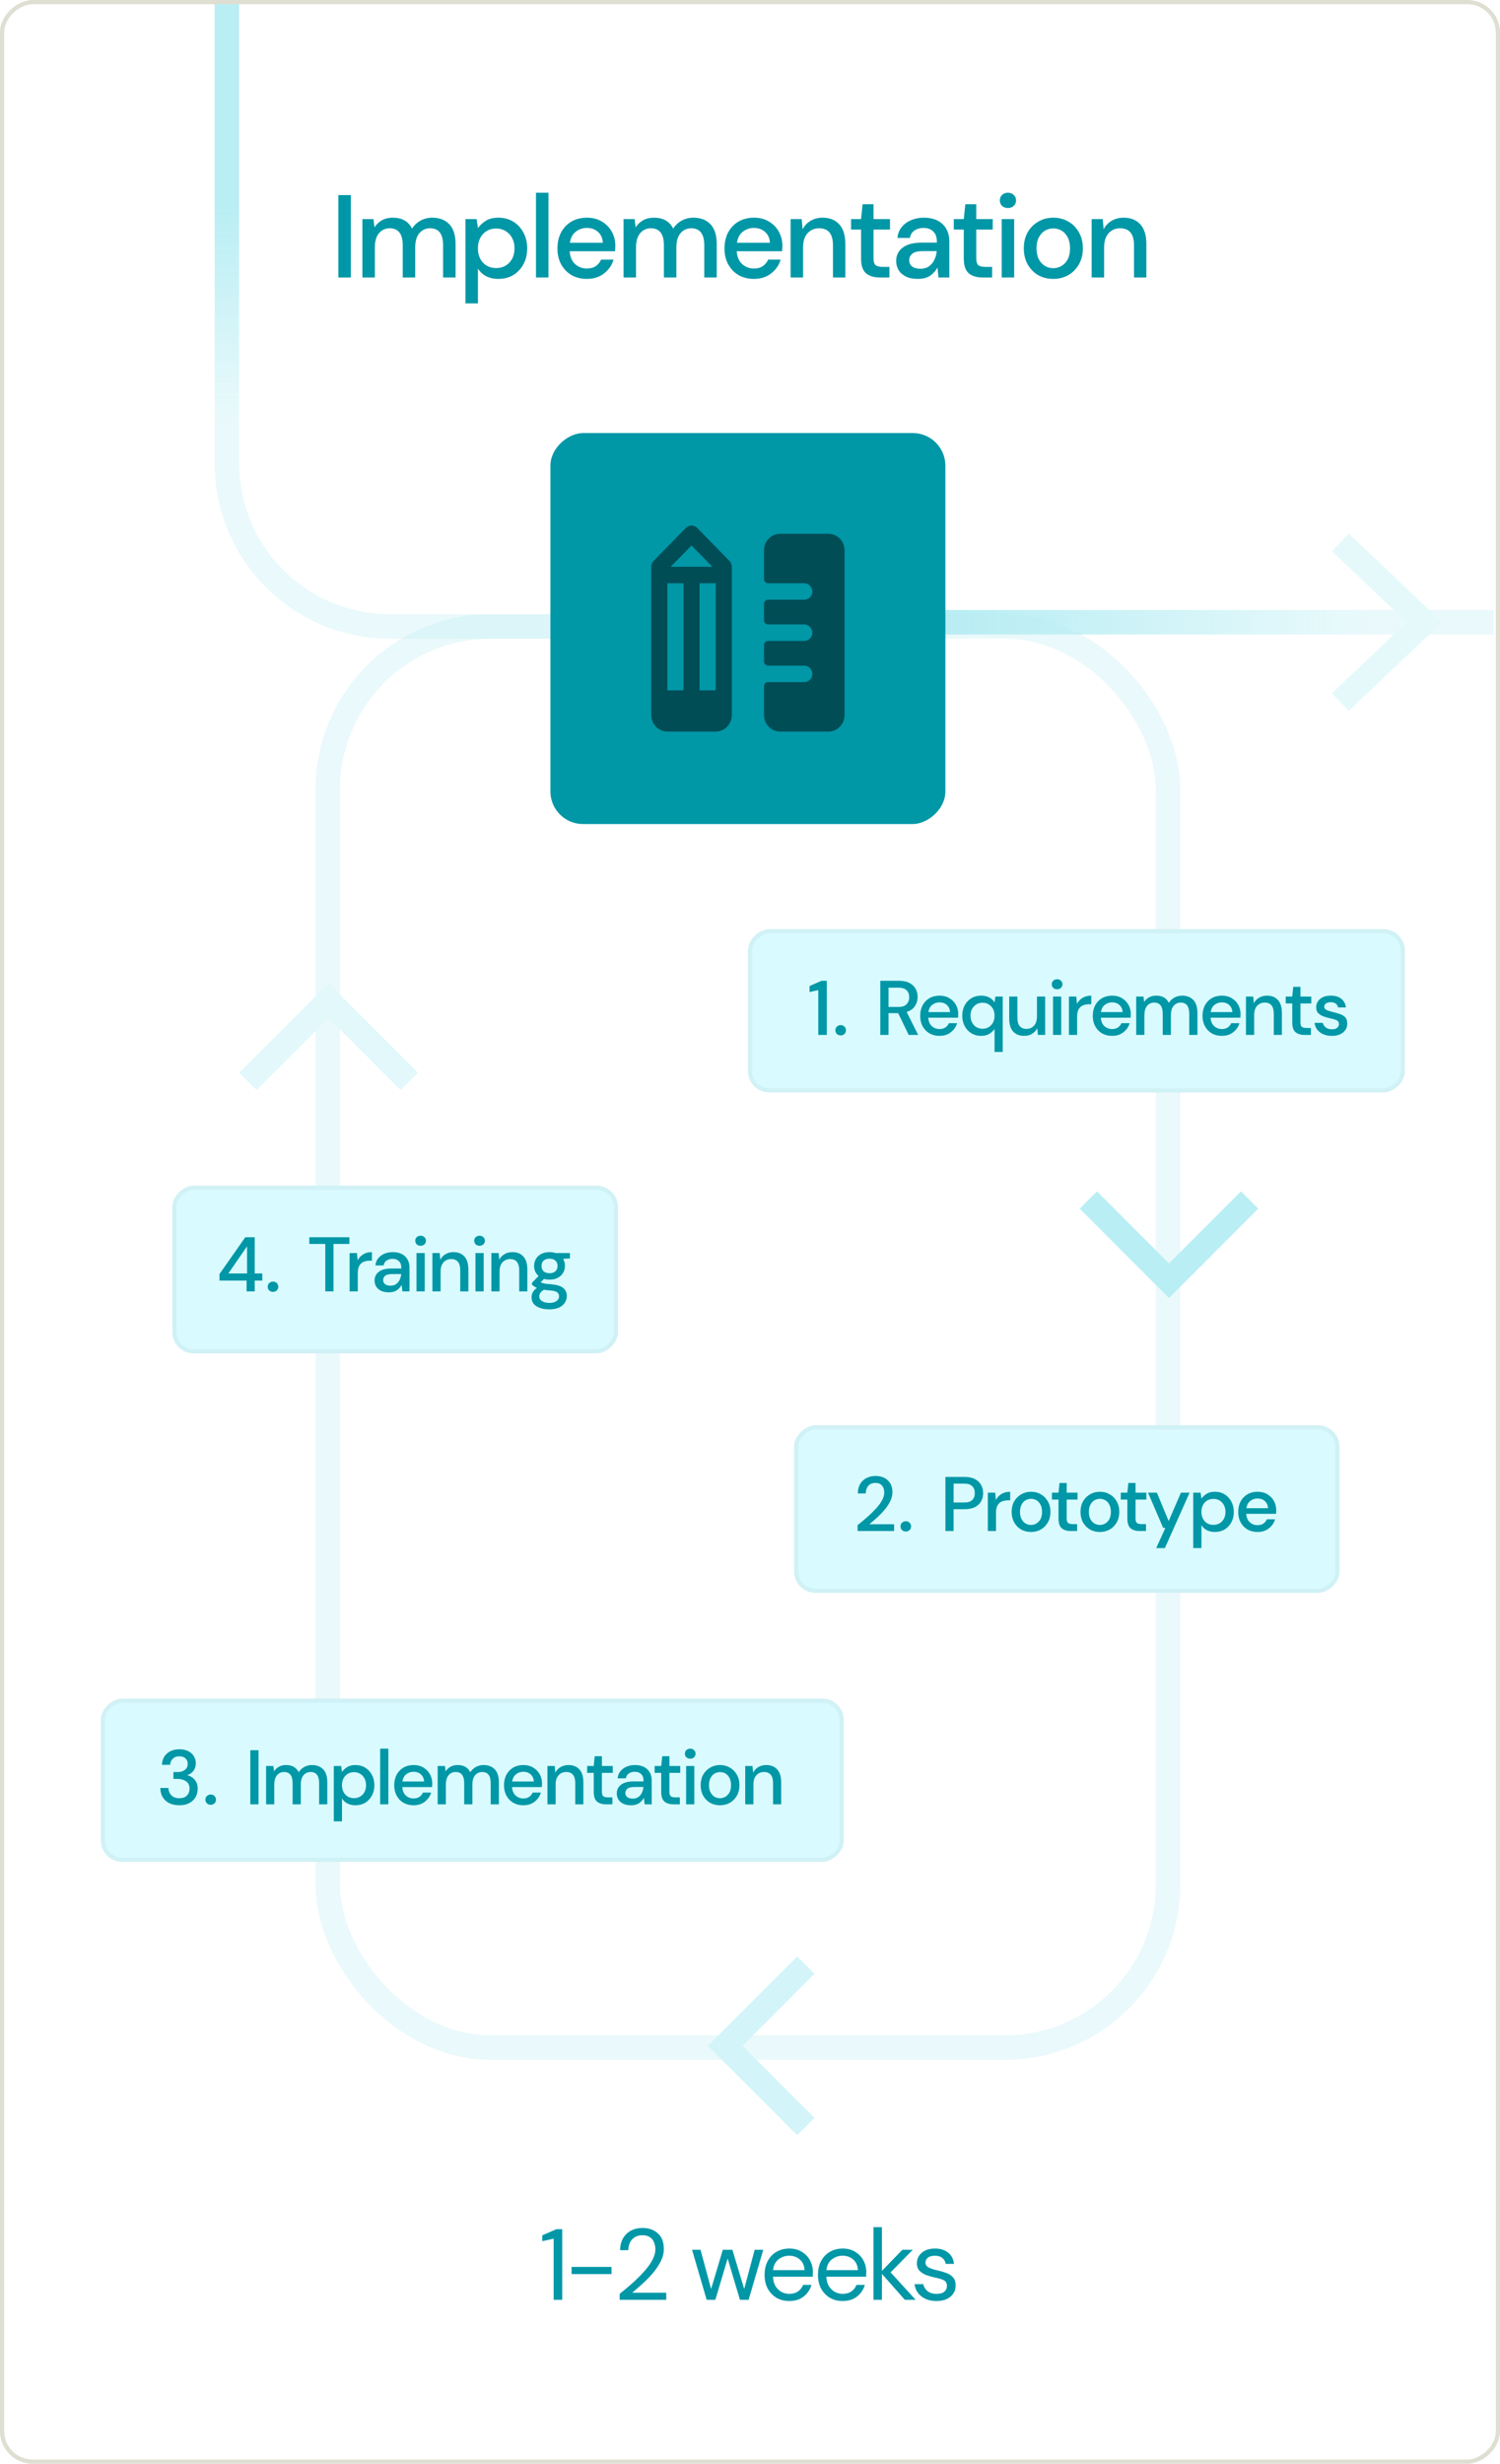 <svg xmlns="http://www.w3.org/2000/svg" width="357" height="586" viewBox="0 0 357 586" fill="none"><rect x="356.5" y="0.5" width="585" height="356" rx="7.261" transform="rotate(90 356.5 0.5)" fill="white" stroke="#DEDED2"></rect><path d="M170 149H92.807C71.374 149 54 131.626 54 110.193L54 1" stroke="url(#paint0_linear_349_27)" stroke-width="5.821"></path><path d="M218 148H355.5" stroke="url(#paint1_linear_349_27)" stroke-width="5.821"></path><path d="M80.536 66V46.4H83.504V66H80.536ZM86.249 66V52.112H88.881L89.133 54.072C89.581 53.363 90.169 52.803 90.897 52.392C91.644 51.981 92.502 51.776 93.473 51.776C95.676 51.776 97.206 52.644 98.065 54.38C98.569 53.577 99.241 52.943 100.081 52.476C100.94 52.009 101.864 51.776 102.853 51.776C104.589 51.776 105.952 52.299 106.941 53.344C107.93 54.389 108.425 55.948 108.425 58.02V66H105.457V58.328C105.457 55.64 104.43 54.296 102.377 54.296C101.332 54.296 100.473 54.688 99.801 55.472C99.148 56.256 98.821 57.376 98.821 58.832V66H95.853V58.328C95.853 55.64 94.817 54.296 92.745 54.296C91.718 54.296 90.869 54.688 90.197 55.472C89.544 56.256 89.217 57.376 89.217 58.832V66H86.249ZM110.777 72.16V52.112H113.437L113.745 54.268C114.193 53.615 114.809 53.036 115.593 52.532C116.377 52.028 117.385 51.776 118.617 51.776C119.961 51.776 121.147 52.093 122.173 52.728C123.2 53.363 124.003 54.231 124.581 55.332C125.179 56.433 125.477 57.684 125.477 59.084C125.477 60.484 125.179 61.735 124.581 62.836C124.003 63.919 123.2 64.777 122.173 65.412C121.147 66.028 119.952 66.336 118.589 66.336C117.507 66.336 116.545 66.121 115.705 65.692C114.884 65.263 114.231 64.656 113.745 63.872V72.16H110.777ZM118.085 63.76C119.355 63.76 120.4 63.331 121.221 62.472C122.043 61.595 122.453 60.456 122.453 59.056C122.453 58.141 122.267 57.329 121.893 56.62C121.52 55.911 121.007 55.36 120.353 54.968C119.7 54.557 118.944 54.352 118.085 54.352C116.816 54.352 115.771 54.791 114.949 55.668C114.147 56.545 113.745 57.675 113.745 59.056C113.745 60.456 114.147 61.595 114.949 62.472C115.771 63.331 116.816 63.76 118.085 63.76ZM127.567 66V45.84H130.535V66H127.567ZM139.67 66.336C138.307 66.336 137.094 66.037 136.03 65.44C134.985 64.824 134.163 63.975 133.566 62.892C132.969 61.809 132.67 60.549 132.67 59.112C132.67 57.656 132.959 56.377 133.538 55.276C134.135 54.175 134.957 53.316 136.002 52.7C137.066 52.084 138.298 51.776 139.698 51.776C141.061 51.776 142.246 52.084 143.254 52.7C144.262 53.297 145.046 54.1 145.606 55.108C146.166 56.116 146.446 57.227 146.446 58.44C146.446 58.627 146.437 58.832 146.418 59.056C146.418 59.261 146.409 59.495 146.39 59.756H135.582C135.675 61.1 136.114 62.127 136.898 62.836C137.701 63.527 138.625 63.872 139.67 63.872C140.51 63.872 141.21 63.685 141.77 63.312C142.349 62.92 142.778 62.397 143.058 61.744H146.026C145.653 63.051 144.906 64.143 143.786 65.02C142.685 65.897 141.313 66.336 139.67 66.336ZM139.67 54.212C138.681 54.212 137.803 54.511 137.038 55.108C136.273 55.687 135.806 56.564 135.638 57.74H143.478C143.422 56.657 143.039 55.799 142.33 55.164C141.621 54.529 140.734 54.212 139.67 54.212ZM148.406 66V52.112H151.038L151.29 54.072C151.738 53.363 152.326 52.803 153.054 52.392C153.8 51.981 154.659 51.776 155.63 51.776C157.832 51.776 159.363 52.644 160.222 54.38C160.726 53.577 161.398 52.943 162.238 52.476C163.096 52.009 164.02 51.776 165.01 51.776C166.746 51.776 168.108 52.299 169.098 53.344C170.087 54.389 170.582 55.948 170.582 58.02V66H167.614V58.328C167.614 55.64 166.587 54.296 164.534 54.296C163.488 54.296 162.63 54.688 161.958 55.472C161.304 56.256 160.978 57.376 160.978 58.832V66H158.01V58.328C158.01 55.64 156.974 54.296 154.902 54.296C153.875 54.296 153.026 54.688 152.354 55.472C151.7 56.256 151.374 57.376 151.374 58.832V66H148.406ZM179.43 66.336C178.067 66.336 176.854 66.037 175.79 65.44C174.745 64.824 173.923 63.975 173.326 62.892C172.729 61.809 172.43 60.549 172.43 59.112C172.43 57.656 172.719 56.377 173.298 55.276C173.895 54.175 174.717 53.316 175.762 52.7C176.826 52.084 178.058 51.776 179.458 51.776C180.821 51.776 182.006 52.084 183.014 52.7C184.022 53.297 184.806 54.1 185.366 55.108C185.926 56.116 186.206 57.227 186.206 58.44C186.206 58.627 186.197 58.832 186.178 59.056C186.178 59.261 186.169 59.495 186.15 59.756H175.342C175.435 61.1 175.874 62.127 176.658 62.836C177.461 63.527 178.385 63.872 179.43 63.872C180.27 63.872 180.97 63.685 181.53 63.312C182.109 62.92 182.538 62.397 182.818 61.744H185.786C185.413 63.051 184.666 64.143 183.546 65.02C182.445 65.897 181.073 66.336 179.43 66.336ZM179.43 54.212C178.441 54.212 177.563 54.511 176.798 55.108C176.033 55.687 175.566 56.564 175.398 57.74H183.238C183.182 56.657 182.799 55.799 182.09 55.164C181.381 54.529 180.494 54.212 179.43 54.212ZM188.166 66V52.112H190.798L191.022 54.548C191.451 53.689 192.076 53.017 192.898 52.532C193.738 52.028 194.699 51.776 195.782 51.776C197.462 51.776 198.778 52.299 199.73 53.344C200.7 54.389 201.186 55.948 201.186 58.02V66H198.246V58.328C198.246 55.64 197.144 54.296 194.942 54.296C193.84 54.296 192.926 54.688 192.198 55.472C191.488 56.256 191.134 57.376 191.134 58.832V66H188.166ZM209.385 66C208.023 66 206.94 65.673 206.137 65.02C205.335 64.348 204.933 63.163 204.933 61.464V54.604H202.553V52.112H204.933L205.297 48.584H207.901V52.112H211.821V54.604H207.901V61.464C207.901 62.229 208.06 62.761 208.377 63.06C208.713 63.34 209.283 63.48 210.085 63.48H211.681V66H209.385ZM218.466 66.336C217.29 66.336 216.319 66.14 215.554 65.748C214.788 65.356 214.219 64.843 213.846 64.208C213.472 63.555 213.286 62.845 213.286 62.08C213.286 60.736 213.808 59.672 214.854 58.888C215.899 58.104 217.392 57.712 219.334 57.712H222.974V57.46C222.974 56.377 222.675 55.565 222.078 55.024C221.499 54.483 220.743 54.212 219.81 54.212C218.988 54.212 218.27 54.417 217.654 54.828C217.056 55.22 216.692 55.808 216.562 56.592H213.594C213.687 55.584 214.023 54.725 214.602 54.016C215.199 53.288 215.946 52.737 216.842 52.364C217.756 51.972 218.755 51.776 219.838 51.776C221.779 51.776 223.282 52.289 224.346 53.316C225.41 54.324 225.942 55.705 225.942 57.46V66H223.366L223.114 63.62C222.722 64.385 222.152 65.029 221.406 65.552C220.659 66.075 219.679 66.336 218.466 66.336ZM219.054 63.928C219.856 63.928 220.528 63.741 221.07 63.368C221.63 62.976 222.059 62.463 222.358 61.828C222.675 61.193 222.871 60.493 222.946 59.728H219.642C218.466 59.728 217.626 59.933 217.122 60.344C216.636 60.755 216.394 61.268 216.394 61.884C216.394 62.519 216.627 63.023 217.094 63.396C217.579 63.751 218.232 63.928 219.054 63.928ZM233.833 66C232.47 66 231.387 65.673 230.585 65.02C229.782 64.348 229.381 63.163 229.381 61.464V54.604H227.001V52.112H229.381L229.745 48.584H232.349V52.112H236.269V54.604H232.349V61.464C232.349 62.229 232.507 62.761 232.825 63.06C233.161 63.34 233.73 63.48 234.533 63.48H236.129V66H233.833ZM239.889 49.48C239.329 49.48 238.862 49.312 238.489 48.976C238.134 48.621 237.957 48.183 237.957 47.66C237.957 47.137 238.134 46.708 238.489 46.372C238.862 46.017 239.329 45.84 239.889 45.84C240.449 45.84 240.906 46.017 241.261 46.372C241.634 46.708 241.821 47.137 241.821 47.66C241.821 48.183 241.634 48.621 241.261 48.976C240.906 49.312 240.449 49.48 239.889 49.48ZM238.405 66V52.112H241.373V66H238.405ZM250.667 66.336C249.342 66.336 248.147 66.037 247.083 65.44C246.038 64.824 245.207 63.975 244.591 62.892C243.975 61.791 243.667 60.512 243.667 59.056C243.667 57.6 243.975 56.331 244.591 55.248C245.226 54.147 246.075 53.297 247.139 52.7C248.203 52.084 249.388 51.776 250.695 51.776C252.02 51.776 253.206 52.084 254.251 52.7C255.315 53.297 256.155 54.147 256.771 55.248C257.406 56.331 257.723 57.6 257.723 59.056C257.723 60.512 257.406 61.791 256.771 62.892C256.155 63.975 255.315 64.824 254.251 65.44C253.187 66.037 251.992 66.336 250.667 66.336ZM250.667 63.788C251.376 63.788 252.03 63.611 252.627 63.256C253.243 62.901 253.738 62.379 254.111 61.688C254.484 60.979 254.671 60.101 254.671 59.056C254.671 58.011 254.484 57.143 254.111 56.452C253.756 55.743 253.271 55.211 252.655 54.856C252.058 54.501 251.404 54.324 250.695 54.324C249.986 54.324 249.323 54.501 248.707 54.856C248.11 55.211 247.624 55.743 247.251 56.452C246.878 57.143 246.691 58.011 246.691 59.056C246.691 60.101 246.878 60.979 247.251 61.688C247.624 62.379 248.11 62.901 248.707 63.256C249.304 63.611 249.958 63.788 250.667 63.788ZM259.813 66V52.112H262.445L262.669 54.548C263.098 53.689 263.723 53.017 264.545 52.532C265.385 52.028 266.346 51.776 267.429 51.776C269.109 51.776 270.425 52.299 271.377 53.344C272.347 54.389 272.833 55.948 272.833 58.02V66H269.893V58.328C269.893 55.64 268.791 54.296 266.589 54.296C265.487 54.296 264.573 54.688 263.845 55.472C263.135 56.256 262.781 57.376 262.781 58.832V66H259.813Z" fill="#0097A7"></path><path d="M319 167L339 148L319 129" stroke="#E5F9FB" stroke-width="5.821"></path><path d="M131.772 547V532.456L129.06 533.056V531.664L132.444 530.2H133.812V547H131.772ZM136.038 540.88V539.176H145.542V540.88H136.038ZM147.479 547V545.584C148.615 544.688 149.687 543.784 150.695 542.872C151.719 541.944 152.623 541.032 153.407 540.136C154.207 539.24 154.831 538.36 155.279 537.496C155.743 536.632 155.975 535.8 155.975 535C155.975 534.408 155.871 533.856 155.663 533.344C155.471 532.832 155.151 532.424 154.703 532.12C154.255 531.8 153.647 531.64 152.879 531.64C152.143 531.64 151.527 531.808 151.031 532.144C150.535 532.464 150.159 532.896 149.903 533.44C149.663 533.984 149.543 534.568 149.543 535.192H147.599C147.599 534.088 147.831 533.144 148.295 532.36C148.759 531.56 149.391 530.952 150.191 530.536C150.991 530.12 151.895 529.912 152.903 529.912C154.391 529.912 155.607 530.336 156.551 531.184C157.511 532.016 157.991 533.264 157.991 534.928C157.991 535.92 157.743 536.904 157.247 537.88C156.751 538.84 156.119 539.776 155.351 540.688C154.583 541.584 153.759 542.424 152.879 543.208C152.015 543.992 151.207 544.696 150.455 545.32H158.567V547H147.479ZM168.189 547L164.709 535.096H166.725L169.245 544.432L172.029 535.096H174.309L177.117 544.432L179.613 535.096H181.653L178.173 547H176.109L173.181 537.184L170.253 547H168.189ZM187.829 547.288C186.693 547.288 185.685 547.032 184.805 546.52C183.925 545.992 183.229 545.264 182.717 544.336C182.221 543.408 181.973 542.312 181.973 541.048C181.973 539.8 182.221 538.712 182.717 537.784C183.213 536.84 183.901 536.112 184.781 535.6C185.677 535.072 186.709 534.808 187.877 534.808C189.029 534.808 190.021 535.072 190.853 535.6C191.701 536.112 192.349 536.792 192.797 537.64C193.245 538.488 193.469 539.4 193.469 540.376C193.469 540.552 193.461 540.728 193.445 540.904C193.445 541.08 193.445 541.28 193.445 541.504H183.965C184.013 542.416 184.221 543.176 184.589 543.784C184.973 544.376 185.445 544.824 186.005 545.128C186.581 545.432 187.189 545.584 187.829 545.584C188.661 545.584 189.357 545.392 189.917 545.008C190.477 544.624 190.885 544.104 191.141 543.448H193.133C192.813 544.552 192.197 545.472 191.285 546.208C190.389 546.928 189.237 547.288 187.829 547.288ZM187.829 536.512C186.869 536.512 186.013 536.808 185.261 537.4C184.525 537.976 184.101 538.824 183.989 539.944H191.477C191.429 538.872 191.061 538.032 190.373 537.424C189.685 536.816 188.837 536.512 187.829 536.512ZM200.533 547.288C199.397 547.288 198.389 547.032 197.509 546.52C196.629 545.992 195.933 545.264 195.421 544.336C194.925 543.408 194.677 542.312 194.677 541.048C194.677 539.8 194.925 538.712 195.421 537.784C195.917 536.84 196.605 536.112 197.485 535.6C198.381 535.072 199.413 534.808 200.581 534.808C201.733 534.808 202.725 535.072 203.557 535.6C204.405 536.112 205.053 536.792 205.501 537.64C205.949 538.488 206.173 539.4 206.173 540.376C206.173 540.552 206.165 540.728 206.149 540.904C206.149 541.08 206.149 541.28 206.149 541.504H196.669C196.717 542.416 196.925 543.176 197.293 543.784C197.677 544.376 198.149 544.824 198.709 545.128C199.285 545.432 199.893 545.584 200.533 545.584C201.365 545.584 202.061 545.392 202.621 545.008C203.181 544.624 203.589 544.104 203.845 543.448H205.837C205.517 544.552 204.901 545.472 203.989 546.208C203.093 546.928 201.941 547.288 200.533 547.288ZM200.533 536.512C199.573 536.512 198.717 536.808 197.965 537.4C197.229 537.976 196.805 538.824 196.693 539.944H204.181C204.133 538.872 203.765 538.032 203.077 537.424C202.389 536.816 201.541 536.512 200.533 536.512ZM207.885 547V529.72H209.901V540.112L214.773 535.096H217.245L211.965 540.472L217.917 547H215.349L209.901 540.832V547H207.885ZM222.876 547.288C221.452 547.288 220.268 546.928 219.324 546.208C218.38 545.488 217.828 544.512 217.668 543.28H219.732C219.86 543.904 220.188 544.448 220.716 544.912C221.26 545.36 221.988 545.584 222.9 545.584C223.748 545.584 224.372 545.408 224.772 545.056C225.172 544.688 225.372 544.256 225.372 543.76C225.372 543.04 225.108 542.56 224.58 542.32C224.068 542.08 223.34 541.864 222.396 541.672C221.756 541.544 221.116 541.36 220.476 541.12C219.836 540.88 219.3 540.544 218.868 540.112C218.436 539.664 218.22 539.08 218.22 538.36C218.22 537.32 218.604 536.472 219.372 535.816C220.156 535.144 221.212 534.808 222.54 534.808C223.804 534.808 224.836 535.128 225.636 535.768C226.452 536.392 226.924 537.288 227.052 538.456H225.06C224.98 537.848 224.716 537.376 224.268 537.04C223.836 536.688 223.252 536.512 222.516 536.512C221.796 536.512 221.236 536.664 220.836 536.968C220.452 537.272 220.26 537.672 220.26 538.168C220.26 538.648 220.508 539.024 221.004 539.296C221.516 539.568 222.204 539.8 223.068 539.992C223.804 540.152 224.5 540.352 225.156 540.592C225.828 540.816 226.372 541.16 226.788 541.624C227.22 542.072 227.436 542.728 227.436 543.592C227.452 544.664 227.044 545.552 226.212 546.256C225.396 546.944 224.284 547.288 222.876 547.288Z" fill="#0097A7"></path><rect x="78" y="149" width="200" height="338" rx="38.807" stroke="url(#paint2_angular_349_27)" stroke-width="5.821"></rect><g filter="url(#filter0_d_349_27)"><rect x="334.369" y="221" width="38.837" height="156.369" rx="5.11" transform="rotate(90 334.369 221)" fill="#D9FBFF"></rect><rect x="333.869" y="221.5" width="37.837" height="155.369" rx="4.61" transform="rotate(90 333.869 221.5)" stroke="black" stroke-opacity="0.04"></rect></g><path d="M194.751 246.154V235.484L192.673 235.963V234.528L195.524 233.277H196.775V246.154H194.751ZM200.09 246.265C199.722 246.265 199.416 246.148 199.171 245.915C198.938 245.67 198.821 245.382 198.821 245.05C198.821 244.707 198.938 244.419 199.171 244.186C199.416 243.94 199.722 243.818 200.09 243.818C200.458 243.818 200.759 243.94 200.992 244.186C201.225 244.419 201.341 244.707 201.341 245.05C201.341 245.382 201.225 245.67 200.992 245.915C200.759 246.148 200.458 246.265 200.09 246.265ZM209.512 246.154V233.277H213.945C214.963 233.277 215.797 233.448 216.447 233.792C217.109 234.135 217.6 234.601 217.919 235.19C218.238 235.766 218.397 236.41 218.397 237.122C218.397 237.919 218.183 238.642 217.753 239.292C217.336 239.942 216.68 240.408 215.785 240.69L218.526 246.154H216.263L213.761 240.966H211.462V246.154H209.512ZM211.462 239.495H213.835C214.718 239.495 215.362 239.28 215.766 238.851C216.183 238.422 216.392 237.864 216.392 237.177C216.392 236.49 216.19 235.944 215.785 235.539C215.38 235.122 214.724 234.914 213.816 234.914H211.462V239.495ZM223.606 246.375C222.71 246.375 221.913 246.179 221.214 245.786C220.527 245.382 219.988 244.824 219.595 244.112C219.203 243.401 219.007 242.573 219.007 241.629C219.007 240.672 219.197 239.832 219.577 239.108C219.969 238.385 220.509 237.821 221.196 237.416C221.895 237.011 222.704 236.809 223.624 236.809C224.519 236.809 225.298 237.011 225.96 237.416C226.623 237.808 227.138 238.336 227.506 238.998C227.874 239.66 228.058 240.39 228.058 241.187C228.058 241.31 228.051 241.445 228.039 241.592C228.039 241.727 228.033 241.88 228.021 242.052H220.92C220.981 242.935 221.269 243.609 221.784 244.075C222.312 244.529 222.919 244.756 223.606 244.756C224.157 244.756 224.617 244.633 224.985 244.388C225.366 244.131 225.648 243.787 225.832 243.358H227.782C227.536 244.216 227.046 244.934 226.31 245.51C225.586 246.087 224.685 246.375 223.606 246.375ZM223.606 238.409C222.956 238.409 222.379 238.606 221.876 238.998C221.374 239.378 221.067 239.955 220.957 240.727H226.108C226.071 240.016 225.819 239.452 225.353 239.035C224.887 238.618 224.305 238.409 223.606 238.409ZM236.704 250.201V244.738C236.409 245.167 236.004 245.547 235.489 245.878C234.974 246.209 234.312 246.375 233.503 246.375C232.62 246.375 231.841 246.166 231.166 245.749C230.492 245.332 229.964 244.762 229.584 244.039C229.204 243.315 229.014 242.493 229.014 241.573C229.014 240.654 229.204 239.838 229.584 239.127C229.964 238.403 230.492 237.839 231.166 237.434C231.853 237.017 232.638 236.809 233.521 236.809C234.245 236.809 234.876 236.95 235.416 237.232C235.968 237.514 236.397 237.913 236.704 238.428L236.906 237.03H238.654V250.201H236.704ZM233.852 244.682C234.686 244.682 235.367 244.394 235.894 243.818C236.434 243.241 236.704 242.499 236.704 241.592C236.704 240.672 236.434 239.93 235.894 239.366C235.367 238.789 234.686 238.501 233.852 238.501C233.018 238.501 232.331 238.789 231.792 239.366C231.252 239.93 230.982 240.672 230.982 241.592C230.982 242.193 231.105 242.726 231.35 243.192C231.595 243.658 231.933 244.026 232.362 244.296C232.803 244.554 233.3 244.682 233.852 244.682ZM243.743 246.375C242.639 246.375 241.768 246.032 241.131 245.345C240.505 244.658 240.192 243.634 240.192 242.273V237.03H242.142V242.07C242.142 243.836 242.866 244.719 244.313 244.719C245.037 244.719 245.632 244.462 246.098 243.947C246.564 243.432 246.797 242.696 246.797 241.739V237.03H248.747V246.154H247.017L246.87 244.554C246.588 245.118 246.171 245.565 245.619 245.897C245.08 246.215 244.454 246.375 243.743 246.375ZM251.595 235.3C251.227 235.3 250.921 235.19 250.675 234.969C250.442 234.736 250.326 234.448 250.326 234.105C250.326 233.761 250.442 233.479 250.675 233.258C250.921 233.025 251.227 232.909 251.595 232.909C251.963 232.909 252.264 233.025 252.497 233.258C252.742 233.479 252.865 233.761 252.865 234.105C252.865 234.448 252.742 234.736 252.497 234.969C252.264 235.19 251.963 235.3 251.595 235.3ZM250.62 246.154V237.03H252.57V246.154H250.62ZM254.409 246.154V237.03H256.156L256.322 238.759C256.641 238.158 257.082 237.686 257.646 237.342C258.223 236.987 258.916 236.809 259.725 236.809V238.851H259.192C258.652 238.851 258.168 238.943 257.738 239.127C257.321 239.298 256.984 239.599 256.727 240.028C256.481 240.445 256.359 241.028 256.359 241.776V246.154H254.409ZM264.678 246.375C263.782 246.375 262.985 246.179 262.286 245.786C261.599 245.382 261.06 244.824 260.667 244.112C260.275 243.401 260.079 242.573 260.079 241.629C260.079 240.672 260.269 239.832 260.649 239.108C261.041 238.385 261.581 237.821 262.268 237.416C262.967 237.011 263.776 236.809 264.696 236.809C265.591 236.809 266.37 237.011 267.032 237.416C267.695 237.808 268.21 238.336 268.578 238.998C268.946 239.66 269.13 240.39 269.13 241.187C269.13 241.31 269.123 241.445 269.111 241.592C269.111 241.727 269.105 241.88 269.093 242.052H261.992C262.053 242.935 262.341 243.609 262.856 244.075C263.384 244.529 263.991 244.756 264.678 244.756C265.23 244.756 265.689 244.633 266.057 244.388C266.438 244.131 266.72 243.787 266.904 243.358H268.854C268.608 244.216 268.118 244.934 267.382 245.51C266.658 246.087 265.757 246.375 264.678 246.375ZM264.678 238.409C264.028 238.409 263.451 238.606 262.948 238.998C262.446 239.378 262.139 239.955 262.029 240.727H267.18C267.143 240.016 266.891 239.452 266.425 239.035C265.959 238.618 265.377 238.409 264.678 238.409ZM270.417 246.154V237.03H272.146L272.312 238.317C272.606 237.851 272.993 237.483 273.471 237.214C273.961 236.944 274.526 236.809 275.163 236.809C276.61 236.809 277.616 237.379 278.18 238.52C278.511 237.992 278.953 237.575 279.505 237.269C280.069 236.962 280.676 236.809 281.326 236.809C282.467 236.809 283.362 237.152 284.012 237.839C284.662 238.526 284.987 239.55 284.987 240.911V246.154H283.037V241.114C283.037 239.348 282.362 238.464 281.013 238.464C280.327 238.464 279.762 238.722 279.321 239.237C278.892 239.752 278.677 240.488 278.677 241.445V246.154H276.727V241.114C276.727 239.348 276.046 238.464 274.685 238.464C274.01 238.464 273.452 238.722 273.011 239.237C272.582 239.752 272.367 240.488 272.367 241.445V246.154H270.417ZM290.8 246.375C289.905 246.375 289.108 246.179 288.409 245.786C287.722 245.382 287.183 244.824 286.79 244.112C286.398 243.401 286.201 242.573 286.201 241.629C286.201 240.672 286.391 239.832 286.772 239.108C287.164 238.385 287.704 237.821 288.391 237.416C289.09 237.011 289.899 236.809 290.819 236.809C291.714 236.809 292.493 237.011 293.155 237.416C293.817 237.808 294.333 238.336 294.701 238.998C295.068 239.66 295.252 240.39 295.252 241.187C295.252 241.31 295.246 241.445 295.234 241.592C295.234 241.727 295.228 241.88 295.216 242.052H288.115C288.176 242.935 288.464 243.609 288.979 244.075C289.507 244.529 290.114 244.756 290.8 244.756C291.352 244.756 291.812 244.633 292.18 244.388C292.56 244.131 292.842 243.787 293.026 243.358H294.976C294.731 244.216 294.241 244.934 293.505 245.51C292.781 246.087 291.88 246.375 290.8 246.375ZM290.8 238.409C290.15 238.409 289.574 238.606 289.071 238.998C288.568 239.378 288.262 239.955 288.151 240.727H293.302C293.266 240.016 293.014 239.452 292.548 239.035C292.082 238.618 291.5 238.409 290.8 238.409ZM296.54 246.154V237.03H298.269L298.416 238.63C298.698 238.066 299.109 237.624 299.649 237.306C300.201 236.974 300.832 236.809 301.544 236.809C302.647 236.809 303.512 237.152 304.138 237.839C304.775 238.526 305.094 239.55 305.094 240.911V246.154H303.163V241.114C303.163 239.348 302.439 238.464 300.992 238.464C300.268 238.464 299.667 238.722 299.189 239.237C298.723 239.752 298.49 240.488 298.49 241.445V246.154H296.54ZM310.481 246.154C309.586 246.154 308.875 245.94 308.347 245.51C307.82 245.069 307.556 244.29 307.556 243.174V238.667H305.993V237.03H307.556L307.796 234.712H309.506V237.03H312.082V238.667H309.506V243.174C309.506 243.677 309.611 244.026 309.819 244.223C310.04 244.407 310.414 244.499 310.941 244.499H311.99V246.154H310.481ZM316.999 246.375C315.846 246.375 314.896 246.093 314.148 245.529C313.4 244.965 312.97 244.216 312.86 243.284H314.828C314.927 243.701 315.16 244.063 315.528 244.37C315.895 244.664 316.38 244.811 316.981 244.811C317.57 244.811 317.999 244.689 318.269 244.443C318.538 244.198 318.673 243.916 318.673 243.597C318.673 243.131 318.483 242.818 318.103 242.659C317.735 242.487 317.22 242.334 316.558 242.199C316.043 242.089 315.528 241.941 315.012 241.757C314.51 241.573 314.086 241.316 313.743 240.985C313.412 240.641 313.246 240.181 313.246 239.605C313.246 238.808 313.553 238.146 314.166 237.618C314.779 237.079 315.638 236.809 316.742 236.809C317.76 236.809 318.581 237.054 319.207 237.545C319.845 238.035 320.219 238.728 320.329 239.623H318.453C318.391 239.231 318.207 238.924 317.901 238.704C317.606 238.483 317.208 238.373 316.705 238.373C316.214 238.373 315.834 238.477 315.564 238.685C315.294 238.881 315.16 239.139 315.16 239.458C315.16 239.777 315.344 240.028 315.711 240.212C316.092 240.396 316.588 240.562 317.202 240.709C317.815 240.844 318.379 241.003 318.894 241.187C319.421 241.359 319.845 241.616 320.163 241.96C320.482 242.303 320.642 242.806 320.642 243.468C320.654 244.302 320.329 244.995 319.667 245.547C319.017 246.099 318.128 246.375 316.999 246.375Z" fill="#0097A7"></path><g filter="url(#filter1_d_349_27)"><rect x="200.81" y="404" width="38.837" height="176.81" rx="5.11" transform="rotate(90 200.81 404)" fill="#D9FBFF"></rect><rect x="200.31" y="404.5" width="37.837" height="175.81" rx="4.61" transform="rotate(90 200.31 404.5)" stroke="black" stroke-opacity="0.04"></rect></g><path d="M42.689 429.375C41.855 429.375 41.094 429.228 40.407 428.933C39.733 428.627 39.193 428.167 38.789 427.554C38.384 426.94 38.169 426.174 38.145 425.254H40.076C40.101 425.941 40.334 426.523 40.776 427.002C41.229 427.468 41.867 427.701 42.689 427.701C43.474 427.701 44.075 427.486 44.492 427.057C44.908 426.615 45.117 426.07 45.117 425.42C45.117 424.635 44.835 424.052 44.271 423.672C43.719 423.292 43.038 423.102 42.229 423.102H41.272V421.483H42.247C42.971 421.483 43.553 421.311 43.995 420.968C44.449 420.624 44.675 420.14 44.675 419.514C44.675 418.987 44.498 418.558 44.142 418.227C43.799 417.895 43.308 417.73 42.67 417.73C42.008 417.73 41.487 417.926 41.107 418.319C40.726 418.699 40.518 419.177 40.481 419.754H38.55C38.574 419.005 38.758 418.355 39.101 417.803C39.457 417.252 39.941 416.822 40.555 416.516C41.168 416.209 41.873 416.056 42.67 416.056C43.529 416.056 44.246 416.209 44.823 416.516C45.411 416.81 45.853 417.215 46.147 417.73C46.454 418.233 46.607 418.785 46.607 419.386C46.607 420.072 46.417 420.673 46.037 421.188C45.657 421.704 45.148 422.047 44.51 422.219C45.246 422.378 45.853 422.74 46.331 423.304C46.809 423.856 47.049 424.573 47.049 425.456C47.049 426.168 46.883 426.824 46.552 427.425C46.221 428.013 45.73 428.486 45.08 428.841C44.43 429.197 43.633 429.375 42.689 429.375ZM50.154 429.264C49.786 429.264 49.479 429.148 49.234 428.915C49.001 428.67 48.885 428.381 48.885 428.05C48.885 427.707 49.001 427.419 49.234 427.186C49.479 426.94 49.786 426.818 50.154 426.818C50.522 426.818 50.822 426.94 51.055 427.186C51.288 427.419 51.405 427.707 51.405 428.05C51.405 428.381 51.288 428.67 51.055 428.915C50.822 429.148 50.522 429.264 50.154 429.264ZM59.575 429.154V416.277H61.525V429.154H59.575ZM63.329 429.154V420.029H65.058L65.224 421.317C65.518 420.851 65.904 420.483 66.383 420.213C66.873 419.944 67.437 419.809 68.075 419.809C69.522 419.809 70.528 420.379 71.092 421.52C71.423 420.992 71.865 420.575 72.417 420.269C72.981 419.962 73.588 419.809 74.238 419.809C75.379 419.809 76.274 420.152 76.924 420.839C77.574 421.526 77.899 422.55 77.899 423.911V429.154H75.949V424.113C75.949 422.347 75.274 421.464 73.925 421.464C73.238 421.464 72.674 421.722 72.233 422.237C71.803 422.752 71.589 423.488 71.589 424.445V429.154H69.639V424.113C69.639 422.347 68.958 421.464 67.597 421.464C66.922 421.464 66.364 421.722 65.923 422.237C65.493 422.752 65.279 423.488 65.279 424.445V429.154H63.329ZM79.444 433.201V420.029H81.192L81.394 421.446C81.689 421.017 82.094 420.637 82.609 420.305C83.124 419.974 83.786 419.809 84.595 419.809C85.478 419.809 86.257 420.017 86.932 420.434C87.606 420.851 88.134 421.421 88.514 422.145C88.906 422.869 89.103 423.69 89.103 424.61C89.103 425.53 88.906 426.352 88.514 427.075C88.134 427.787 87.606 428.351 86.932 428.768C86.257 429.172 85.472 429.375 84.577 429.375C83.866 429.375 83.234 429.234 82.682 428.952C82.142 428.67 81.713 428.271 81.394 427.756V433.201H79.444ZM84.246 427.682C85.08 427.682 85.767 427.4 86.306 426.836C86.846 426.26 87.116 425.512 87.116 424.592C87.116 423.991 86.993 423.457 86.748 422.991C86.502 422.525 86.165 422.163 85.736 421.906C85.307 421.636 84.81 421.501 84.246 421.501C83.412 421.501 82.725 421.789 82.185 422.366C81.658 422.942 81.394 423.684 81.394 424.592C81.394 425.512 81.658 426.26 82.185 426.836C82.725 427.4 83.412 427.682 84.246 427.682ZM90.476 429.154V415.909H92.426V429.154H90.476ZM98.427 429.375C97.532 429.375 96.735 429.179 96.036 428.786C95.349 428.381 94.809 427.823 94.417 427.112C94.024 426.401 93.828 425.573 93.828 424.629C93.828 423.672 94.018 422.832 94.398 422.108C94.791 421.385 95.331 420.82 96.017 420.416C96.716 420.011 97.526 419.809 98.446 419.809C99.341 419.809 100.12 420.011 100.782 420.416C101.444 420.808 101.959 421.336 102.327 421.998C102.695 422.66 102.879 423.39 102.879 424.187C102.879 424.31 102.873 424.445 102.861 424.592C102.861 424.727 102.855 424.88 102.842 425.052H95.741C95.803 425.935 96.091 426.609 96.606 427.075C97.133 427.529 97.74 427.756 98.427 427.756C98.979 427.756 99.439 427.633 99.807 427.388C100.187 427.13 100.469 426.787 100.653 426.358H102.603C102.358 427.216 101.867 427.934 101.132 428.51C100.408 429.087 99.507 429.375 98.427 429.375ZM98.427 421.409C97.777 421.409 97.201 421.605 96.698 421.998C96.195 422.378 95.889 422.954 95.778 423.727H100.929C100.892 423.016 100.641 422.452 100.175 422.035C99.709 421.618 99.126 421.409 98.427 421.409ZM104.167 429.154V420.029H105.896L106.061 421.317C106.356 420.851 106.742 420.483 107.22 420.213C107.711 419.944 108.275 419.809 108.913 419.809C110.36 419.809 111.366 420.379 111.93 421.52C112.261 420.992 112.703 420.575 113.254 420.269C113.819 419.962 114.426 419.809 115.076 419.809C116.216 419.809 117.112 420.152 117.762 420.839C118.412 421.526 118.737 422.55 118.737 423.911V429.154H116.787V424.113C116.787 422.347 116.112 421.464 114.763 421.464C114.076 421.464 113.512 421.722 113.07 422.237C112.641 422.752 112.427 423.488 112.427 424.445V429.154H110.477V424.113C110.477 422.347 109.796 421.464 108.435 421.464C107.76 421.464 107.202 421.722 106.761 422.237C106.331 422.752 106.117 423.488 106.117 424.445V429.154H104.167ZM124.55 429.375C123.655 429.375 122.858 429.179 122.159 428.786C121.472 428.381 120.932 427.823 120.54 427.112C120.147 426.401 119.951 425.573 119.951 424.629C119.951 423.672 120.141 422.832 120.521 422.108C120.914 421.385 121.453 420.82 122.14 420.416C122.839 420.011 123.649 419.809 124.569 419.809C125.464 419.809 126.243 420.011 126.905 420.416C127.567 420.808 128.082 421.336 128.45 421.998C128.818 422.66 129.002 423.39 129.002 424.187C129.002 424.31 128.996 424.445 128.984 424.592C128.984 424.727 128.978 424.88 128.965 425.052H121.864C121.926 425.935 122.214 426.609 122.729 427.075C123.256 427.529 123.863 427.756 124.55 427.756C125.102 427.756 125.562 427.633 125.93 427.388C126.31 427.13 126.592 426.787 126.776 426.358H128.726C128.481 427.216 127.99 427.934 127.254 428.51C126.531 429.087 125.629 429.375 124.55 429.375ZM124.55 421.409C123.9 421.409 123.324 421.605 122.821 421.998C122.318 422.378 122.011 422.954 121.901 423.727H127.052C127.015 423.016 126.764 422.452 126.298 422.035C125.832 421.618 125.249 421.409 124.55 421.409ZM130.289 429.154V420.029H132.019L132.166 421.63C132.448 421.066 132.859 420.624 133.398 420.305C133.95 419.974 134.582 419.809 135.293 419.809C136.397 419.809 137.262 420.152 137.887 420.839C138.525 421.526 138.844 422.55 138.844 423.911V429.154H136.912V424.113C136.912 422.347 136.189 421.464 134.741 421.464C134.018 421.464 133.417 421.722 132.939 422.237C132.473 422.752 132.24 423.488 132.24 424.445V429.154H130.289ZM144.231 429.154C143.336 429.154 142.624 428.939 142.097 428.51C141.57 428.069 141.306 427.29 141.306 426.174V421.667H139.742V420.029H141.306L141.545 417.712H143.256V420.029H145.832V421.667H143.256V426.174C143.256 426.677 143.36 427.026 143.569 427.222C143.79 427.406 144.164 427.498 144.691 427.498H145.74V429.154H144.231ZM150.197 429.375C149.424 429.375 148.787 429.246 148.284 428.988C147.781 428.731 147.407 428.394 147.162 427.977C146.916 427.547 146.794 427.081 146.794 426.579C146.794 425.696 147.137 424.996 147.824 424.481C148.511 423.966 149.492 423.709 150.767 423.709H153.159V423.543C153.159 422.832 152.963 422.298 152.57 421.943C152.19 421.587 151.693 421.409 151.08 421.409C150.54 421.409 150.068 421.544 149.663 421.814C149.271 422.071 149.032 422.458 148.946 422.973H146.996C147.057 422.311 147.278 421.746 147.658 421.28C148.051 420.802 148.541 420.44 149.13 420.195C149.731 419.937 150.387 419.809 151.098 419.809C152.374 419.809 153.361 420.146 154.06 420.82C154.759 421.483 155.109 422.39 155.109 423.543V429.154H153.416L153.251 427.59C152.993 428.093 152.619 428.516 152.129 428.86C151.638 429.203 150.994 429.375 150.197 429.375ZM150.583 427.793C151.111 427.793 151.552 427.67 151.908 427.425C152.276 427.167 152.558 426.83 152.754 426.413C152.963 425.996 153.091 425.536 153.14 425.033H150.97C150.197 425.033 149.645 425.168 149.314 425.438C148.995 425.708 148.836 426.045 148.836 426.45C148.836 426.867 148.989 427.198 149.296 427.443C149.614 427.676 150.044 427.793 150.583 427.793ZM160.293 429.154C159.398 429.154 158.687 428.939 158.159 428.51C157.632 428.069 157.368 427.29 157.368 426.174V421.667H155.805V420.029H157.368L157.608 417.712H159.318V420.029H161.894V421.667H159.318V426.174C159.318 426.677 159.423 427.026 159.631 427.222C159.852 427.406 160.226 427.498 160.753 427.498H161.802V429.154H160.293ZM164.272 418.3C163.905 418.3 163.598 418.19 163.353 417.969C163.12 417.736 163.003 417.448 163.003 417.104C163.003 416.761 163.12 416.479 163.353 416.258C163.598 416.025 163.905 415.909 164.272 415.909C164.64 415.909 164.941 416.025 165.174 416.258C165.419 416.479 165.542 416.761 165.542 417.104C165.542 417.448 165.419 417.736 165.174 417.969C164.941 418.19 164.64 418.3 164.272 418.3ZM163.297 429.154V420.029H165.247V429.154H163.297ZM171.354 429.375C170.483 429.375 169.698 429.179 168.999 428.786C168.312 428.381 167.766 427.823 167.362 427.112C166.957 426.388 166.755 425.548 166.755 424.592C166.755 423.635 166.957 422.801 167.362 422.09C167.779 421.366 168.337 420.808 169.036 420.416C169.735 420.011 170.514 419.809 171.372 419.809C172.243 419.809 173.022 420.011 173.709 420.416C174.408 420.808 174.959 421.366 175.364 422.09C175.781 422.801 175.99 423.635 175.99 424.592C175.99 425.548 175.781 426.388 175.364 427.112C174.959 427.823 174.408 428.381 173.709 428.786C173.009 429.179 172.225 429.375 171.354 429.375ZM171.354 427.701C171.82 427.701 172.249 427.584 172.642 427.351C173.046 427.118 173.371 426.775 173.617 426.321C173.862 425.855 173.984 425.279 173.984 424.592C173.984 423.905 173.862 423.335 173.617 422.881C173.384 422.415 173.065 422.065 172.66 421.832C172.267 421.599 171.838 421.483 171.372 421.483C170.906 421.483 170.471 421.599 170.066 421.832C169.674 422.065 169.355 422.415 169.109 422.881C168.864 423.335 168.742 423.905 168.742 424.592C168.742 425.279 168.864 425.855 169.109 426.321C169.355 426.775 169.674 427.118 170.066 427.351C170.458 427.584 170.888 427.701 171.354 427.701ZM177.363 429.154V420.029H179.092L179.239 421.63C179.521 421.066 179.932 420.624 180.472 420.305C181.024 419.974 181.655 419.809 182.366 419.809C183.47 419.809 184.335 420.152 184.96 420.839C185.598 421.526 185.917 422.55 185.917 423.911V429.154H183.985V424.113C183.985 422.347 183.262 421.464 181.815 421.464C181.091 421.464 180.49 421.722 180.012 422.237C179.546 422.752 179.313 423.488 179.313 424.445V429.154H177.363Z" fill="#0097A7"></path><g filter="url(#filter2_d_349_27)"><rect x="318.796" y="339" width="39.859" height="129.797" rx="5.11" transform="rotate(90 318.796 339)" fill="#D9FBFF"></rect><rect x="318.296" y="339.5" width="38.859" height="128.797" rx="4.61" transform="rotate(90 318.296 339.5)" stroke="black" stroke-opacity="0.04"></rect></g><path d="M204.103 364.154V362.756C204.937 362.094 205.734 361.425 206.495 360.751C207.255 360.076 207.93 359.414 208.518 358.764C209.119 358.102 209.592 357.458 209.935 356.832C210.278 356.195 210.45 355.581 210.45 354.993C210.45 354.6 210.383 354.232 210.248 353.889C210.113 353.533 209.892 353.251 209.585 353.043C209.279 352.822 208.868 352.712 208.353 352.712C207.58 352.712 206.998 352.957 206.605 353.447C206.225 353.938 206.041 354.527 206.053 355.214H204.159C204.171 354.306 204.361 353.546 204.729 352.932C205.109 352.319 205.612 351.853 206.237 351.534C206.875 351.215 207.592 351.056 208.39 351.056C209.604 351.056 210.573 351.399 211.296 352.086C212.032 352.761 212.4 353.705 212.4 354.919C212.4 355.643 212.222 356.36 211.867 357.072C211.523 357.783 211.069 358.47 210.505 359.132C209.953 359.782 209.359 360.395 208.721 360.972C208.083 361.548 207.476 362.069 206.9 362.535H212.786V364.154H204.103ZM215.588 364.265C215.22 364.265 214.913 364.148 214.668 363.915C214.435 363.67 214.318 363.382 214.318 363.05C214.318 362.707 214.435 362.419 214.668 362.186C214.913 361.94 215.22 361.818 215.588 361.818C215.955 361.818 216.256 361.94 216.489 362.186C216.722 362.419 216.838 362.707 216.838 363.05C216.838 363.382 216.722 363.67 216.489 363.915C216.256 364.148 215.955 364.265 215.588 364.265ZM225.009 364.154V351.277H229.516C230.522 351.277 231.356 351.448 232.018 351.792C232.68 352.123 233.171 352.583 233.49 353.172C233.821 353.748 233.986 354.404 233.986 355.14C233.986 355.839 233.827 356.483 233.508 357.072C233.201 357.648 232.717 358.108 232.055 358.451C231.392 358.795 230.546 358.966 229.516 358.966H226.959V364.154H225.009ZM226.959 357.366H229.424C230.344 357.366 231 357.17 231.392 356.777C231.797 356.373 231.999 355.827 231.999 355.14C231.999 354.429 231.797 353.877 231.392 353.484C231 353.08 230.344 352.877 229.424 352.877H226.959V357.366ZM235.104 364.154V355.03H236.852L237.017 356.759C237.336 356.158 237.778 355.686 238.342 355.342C238.918 354.987 239.611 354.809 240.421 354.809V356.851H239.887C239.348 356.851 238.863 356.943 238.434 357.127C238.017 357.298 237.68 357.599 237.422 358.028C237.177 358.445 237.054 359.028 237.054 359.776V364.154H235.104ZM245.373 364.375C244.503 364.375 243.718 364.179 243.019 363.786C242.332 363.382 241.786 362.824 241.381 362.112C240.977 361.389 240.774 360.548 240.774 359.592C240.774 358.635 240.977 357.801 241.381 357.09C241.798 356.366 242.356 355.808 243.055 355.416C243.754 355.011 244.533 354.809 245.392 354.809C246.262 354.809 247.041 355.011 247.728 355.416C248.427 355.808 248.979 356.366 249.384 357.09C249.801 357.801 250.009 358.635 250.009 359.592C250.009 360.548 249.801 361.389 249.384 362.112C248.979 362.824 248.427 363.382 247.728 363.786C247.029 364.179 246.244 364.375 245.373 364.375ZM245.373 362.701C245.839 362.701 246.269 362.584 246.661 362.351C247.066 362.118 247.391 361.775 247.636 361.321C247.881 360.855 248.004 360.279 248.004 359.592C248.004 358.905 247.881 358.335 247.636 357.881C247.403 357.415 247.084 357.065 246.679 356.832C246.287 356.599 245.858 356.483 245.392 356.483C244.926 356.483 244.49 356.599 244.086 356.832C243.693 357.065 243.374 357.415 243.129 357.881C242.884 358.335 242.761 358.905 242.761 359.592C242.761 360.279 242.884 360.855 243.129 361.321C243.374 361.775 243.693 362.118 244.086 362.351C244.478 362.584 244.907 362.701 245.373 362.701ZM254.849 364.154C253.954 364.154 253.243 363.94 252.715 363.51C252.188 363.069 251.924 362.29 251.924 361.174V356.667H250.361V355.03H251.924L252.163 352.712H253.874V355.03H256.45V356.667H253.874V361.174C253.874 361.677 253.979 362.026 254.187 362.223C254.408 362.407 254.782 362.499 255.309 362.499H256.358V364.154H254.849ZM261.759 364.375C260.888 364.375 260.103 364.179 259.404 363.786C258.717 363.382 258.172 362.824 257.767 362.112C257.362 361.389 257.16 360.548 257.16 359.592C257.16 358.635 257.362 357.801 257.767 357.09C258.184 356.366 258.742 355.808 259.441 355.416C260.14 355.011 260.919 354.809 261.777 354.809C262.648 354.809 263.427 355.011 264.114 355.416C264.813 355.808 265.365 356.366 265.769 357.09C266.186 357.801 266.395 358.635 266.395 359.592C266.395 360.548 266.186 361.389 265.769 362.112C265.365 362.824 264.813 363.382 264.114 363.786C263.415 364.179 262.63 364.375 261.759 364.375ZM261.759 362.701C262.225 362.701 262.654 362.584 263.047 362.351C263.451 362.118 263.776 361.775 264.022 361.321C264.267 360.855 264.39 360.279 264.39 359.592C264.39 358.905 264.267 358.335 264.022 357.881C263.789 357.415 263.47 357.065 263.065 356.832C262.673 356.599 262.243 356.483 261.777 356.483C261.311 356.483 260.876 356.599 260.471 356.832C260.079 357.065 259.76 357.415 259.515 357.881C259.269 358.335 259.147 358.905 259.147 359.592C259.147 360.279 259.269 360.855 259.515 361.321C259.76 361.775 260.079 362.118 260.471 362.351C260.864 362.584 261.293 362.701 261.759 362.701ZM271.235 364.154C270.34 364.154 269.628 363.94 269.101 363.51C268.574 363.069 268.31 362.29 268.31 361.174V356.667H266.746V355.03H268.31L268.549 352.712H270.26V355.03H272.835V356.667H270.26V361.174C270.26 361.677 270.364 362.026 270.573 362.223C270.793 362.407 271.168 362.499 271.695 362.499H272.743V364.154H271.235ZM275.177 368.201L277.366 363.4H276.833L273.227 355.03H275.343L278.139 361.781L281.064 355.03H283.125L277.238 368.201H275.177ZM283.992 368.201V355.03H285.74L285.942 356.446C286.236 356.017 286.641 355.637 287.156 355.306C287.671 354.974 288.333 354.809 289.143 354.809C290.026 354.809 290.805 355.017 291.479 355.434C292.154 355.851 292.681 356.422 293.061 357.145C293.454 357.869 293.65 358.69 293.65 359.61C293.65 360.53 293.454 361.352 293.061 362.075C292.681 362.787 292.154 363.351 291.479 363.768C290.805 364.173 290.02 364.375 289.124 364.375C288.413 364.375 287.782 364.234 287.23 363.952C286.69 363.67 286.261 363.271 285.942 362.756V368.201H283.992ZM288.793 362.682C289.627 362.682 290.314 362.4 290.854 361.836C291.393 361.26 291.663 360.512 291.663 359.592C291.663 358.991 291.541 358.457 291.295 357.991C291.05 357.525 290.713 357.164 290.283 356.906C289.854 356.636 289.357 356.501 288.793 356.501C287.959 356.501 287.273 356.789 286.733 357.366C286.206 357.942 285.942 358.684 285.942 359.592C285.942 360.512 286.206 361.26 286.733 361.836C287.273 362.4 287.959 362.682 288.793 362.682ZM299.291 364.375C298.396 364.375 297.599 364.179 296.9 363.786C296.213 363.382 295.673 362.824 295.281 362.112C294.888 361.401 294.692 360.573 294.692 359.629C294.692 358.672 294.882 357.832 295.262 357.108C295.655 356.385 296.194 355.821 296.881 355.416C297.58 355.011 298.39 354.809 299.31 354.809C300.205 354.809 300.984 355.011 301.646 355.416C302.308 355.808 302.823 356.336 303.191 356.998C303.559 357.66 303.743 358.39 303.743 359.187C303.743 359.31 303.737 359.445 303.725 359.592C303.725 359.727 303.719 359.88 303.706 360.052H296.605C296.667 360.935 296.955 361.609 297.47 362.075C297.997 362.529 298.604 362.756 299.291 362.756C299.843 362.756 300.303 362.633 300.671 362.388C301.051 362.131 301.333 361.787 301.517 361.358H303.467C303.222 362.216 302.731 362.934 301.995 363.51C301.272 364.087 300.37 364.375 299.291 364.375ZM299.291 356.409C298.641 356.409 298.065 356.606 297.562 356.998C297.059 357.378 296.752 357.955 296.642 358.727H301.793C301.756 358.016 301.505 357.452 301.039 357.035C300.573 356.618 299.99 356.409 299.291 356.409Z" fill="#0097A7"></path><g filter="url(#filter3_d_349_27)"><rect x="147.09" y="282" width="39.897" height="106.09" rx="5.11" transform="rotate(90 147.09 282)" fill="#D9FBFF"></rect><rect x="146.59" y="282.5" width="38.897" height="105.09" rx="4.61" transform="rotate(90 146.59 282.5)" stroke="black" stroke-opacity="0.04"></rect></g><path d="M58.69 307.154V304.579H52.233V303.033L58.377 294.277H60.621V302.886H62.424V304.579H60.621V307.154H58.69ZM54.348 302.886H58.8V296.429L54.348 302.886ZM64.982 307.265C64.614 307.265 64.308 307.148 64.062 306.915C63.829 306.67 63.713 306.382 63.713 306.05C63.713 305.707 63.829 305.419 64.062 305.186C64.308 304.941 64.614 304.818 64.982 304.818C65.35 304.818 65.651 304.941 65.884 305.186C66.117 305.419 66.233 305.707 66.233 306.05C66.233 306.382 66.117 306.67 65.884 306.915C65.651 307.148 65.35 307.265 64.982 307.265ZM77.421 307.154V295.859H73.612V294.277H83.16V295.859H79.371V307.154H77.421ZM83.205 307.154V298.03H84.953L85.119 299.759C85.438 299.158 85.879 298.686 86.443 298.342C87.02 297.987 87.713 297.809 88.522 297.809V299.851H87.989C87.449 299.851 86.964 299.943 86.535 300.127C86.118 300.299 85.781 300.599 85.523 301.028C85.278 301.445 85.155 302.028 85.155 302.776V307.154H83.205ZM92.549 307.375C91.776 307.375 91.138 307.246 90.635 306.989C90.133 306.731 89.758 306.394 89.513 305.977C89.268 305.548 89.145 305.082 89.145 304.579C89.145 303.696 89.489 302.997 90.175 302.482C90.862 301.966 91.843 301.709 93.119 301.709H95.51V301.543C95.51 300.832 95.314 300.299 94.922 299.943C94.541 299.587 94.045 299.409 93.432 299.409C92.892 299.409 92.42 299.544 92.015 299.814C91.623 300.072 91.383 300.458 91.298 300.973H89.348C89.409 300.311 89.63 299.747 90.01 299.281C90.402 298.802 90.893 298.44 91.482 298.195C92.083 297.938 92.739 297.809 93.45 297.809C94.725 297.809 95.713 298.146 96.412 298.821C97.111 299.483 97.46 300.391 97.46 301.543V307.154H95.768L95.602 305.591C95.345 306.093 94.971 306.516 94.48 306.86C93.99 307.203 93.346 307.375 92.549 307.375ZM92.935 305.793C93.462 305.793 93.904 305.67 94.26 305.425C94.627 305.167 94.909 304.83 95.106 304.413C95.314 303.996 95.443 303.536 95.492 303.033H93.321C92.549 303.033 91.997 303.168 91.666 303.438C91.347 303.708 91.187 304.045 91.187 304.45C91.187 304.867 91.341 305.198 91.647 305.443C91.966 305.676 92.395 305.793 92.935 305.793ZM100.102 296.3C99.734 296.3 99.427 296.19 99.182 295.969C98.949 295.736 98.833 295.448 98.833 295.105C98.833 294.761 98.949 294.479 99.182 294.258C99.427 294.025 99.734 293.909 100.102 293.909C100.47 293.909 100.77 294.025 101.003 294.258C101.249 294.479 101.371 294.761 101.371 295.105C101.371 295.448 101.249 295.736 101.003 295.969C100.77 296.19 100.47 296.3 100.102 296.3ZM99.127 307.154V298.03H101.077V307.154H99.127ZM102.915 307.154V298.03H104.645L104.792 299.63C105.074 299.066 105.485 298.624 106.024 298.306C106.576 297.974 107.208 297.809 107.919 297.809C109.023 297.809 109.888 298.152 110.513 298.839C111.151 299.526 111.47 300.55 111.47 301.911V307.154H109.538V302.114C109.538 300.348 108.814 299.465 107.367 299.465C106.644 299.465 106.043 299.722 105.564 300.237C105.098 300.752 104.865 301.488 104.865 302.445V307.154H102.915ZM114.134 296.3C113.766 296.3 113.46 296.19 113.214 295.969C112.981 295.736 112.865 295.448 112.865 295.105C112.865 294.761 112.981 294.479 113.214 294.258C113.46 294.025 113.766 293.909 114.134 293.909C114.502 293.909 114.803 294.025 115.036 294.258C115.281 294.479 115.404 294.761 115.404 295.105C115.404 295.448 115.281 295.736 115.036 295.969C114.803 296.19 114.502 296.3 114.134 296.3ZM113.159 307.154V298.03H115.109V307.154H113.159ZM116.948 307.154V298.03H118.677L118.824 299.63C119.106 299.066 119.517 298.624 120.057 298.306C120.609 297.974 121.24 297.809 121.951 297.809C123.055 297.809 123.92 298.152 124.545 298.839C125.183 299.526 125.502 300.55 125.502 301.911V307.154H123.57V302.114C123.57 300.348 122.847 299.465 121.4 299.465C120.676 299.465 120.075 299.722 119.597 300.237C119.131 300.752 118.898 301.488 118.898 302.445V307.154H116.948ZM130.797 304.358C130.319 304.358 129.877 304.303 129.473 304.192L128.682 304.965C128.817 305.051 128.982 305.125 129.178 305.186C129.375 305.247 129.651 305.302 130.006 305.351C130.362 305.4 130.846 305.45 131.46 305.499C132.674 305.609 133.551 305.903 134.09 306.382C134.63 306.848 134.9 307.473 134.9 308.258C134.9 308.798 134.752 309.307 134.458 309.785C134.176 310.275 133.728 310.668 133.115 310.962C132.514 311.269 131.742 311.422 130.797 311.422C129.522 311.422 128.485 311.177 127.688 310.686C126.903 310.208 126.511 309.478 126.511 308.497C126.511 308.117 126.609 307.737 126.805 307.357C127.014 306.989 127.339 306.639 127.78 306.308C127.523 306.198 127.296 306.081 127.1 305.958C126.916 305.824 126.75 305.689 126.603 305.554V305.112L128.185 303.493C127.474 302.88 127.118 302.077 127.118 301.083C127.118 300.482 127.259 299.937 127.541 299.446C127.835 298.943 128.259 298.545 128.81 298.25C129.362 297.956 130.025 297.809 130.797 297.809C131.312 297.809 131.791 297.882 132.232 298.03H135.635V299.317L134.017 299.409C134.311 299.912 134.458 300.47 134.458 301.083C134.458 301.697 134.311 302.249 134.017 302.739C133.735 303.23 133.318 303.622 132.766 303.916C132.226 304.211 131.57 304.358 130.797 304.358ZM130.797 302.831C131.361 302.831 131.815 302.684 132.159 302.39C132.514 302.083 132.692 301.654 132.692 301.102C132.692 300.538 132.514 300.108 132.159 299.814C131.815 299.52 131.361 299.373 130.797 299.373C130.221 299.373 129.755 299.52 129.399 299.814C129.056 300.108 128.884 300.538 128.884 301.102C128.884 301.654 129.056 302.083 129.399 302.39C129.755 302.684 130.221 302.831 130.797 302.831ZM128.351 308.313C128.351 308.841 128.584 309.233 129.05 309.491C129.516 309.76 130.098 309.895 130.797 309.895C131.472 309.895 132.018 309.748 132.435 309.454C132.852 309.172 133.06 308.792 133.06 308.313C133.06 307.958 132.919 307.651 132.637 307.393C132.355 307.148 131.821 306.995 131.036 306.933C130.448 306.897 129.926 306.841 129.473 306.768C129.043 307.001 128.749 307.252 128.59 307.522C128.43 307.792 128.351 308.056 128.351 308.313Z" fill="#0097A7"></path><g filter="url(#filter4_d_349_27)"><rect x="225" y="103" width="93" height="94" rx="7.761" transform="rotate(90 225 103)" fill="#0097A7"></rect></g><path d="M201 130.881V170.08C201 171.12 200.596 172.117 199.877 172.852C199.158 173.587 198.183 174 197.167 174H185.667C184.65 174 183.675 173.587 182.956 172.852C182.237 172.117 181.833 171.12 181.833 170.08V163.22C181.833 162.96 181.934 162.711 182.114 162.527C182.294 162.344 182.538 162.24 182.792 162.24H191.417C191.679 162.241 191.939 162.186 192.181 162.08C192.422 161.973 192.639 161.817 192.819 161.621C192.999 161.425 193.137 161.194 193.226 160.941C193.314 160.688 193.351 160.419 193.333 160.151C193.29 159.647 193.063 159.178 192.696 158.839C192.33 158.499 191.851 158.314 191.357 158.32H182.792C182.538 158.32 182.294 158.217 182.114 158.033C181.934 157.85 181.833 157.6 181.833 157.341V153.421C181.833 153.161 181.934 152.911 182.114 152.728C182.294 152.544 182.538 152.441 182.792 152.441H191.417C191.679 152.441 191.939 152.387 192.181 152.28C192.422 152.174 192.639 152.017 192.819 151.822C192.999 151.626 193.137 151.394 193.226 151.141C193.314 150.888 193.351 150.619 193.333 150.351C193.29 149.847 193.063 149.379 192.696 149.039C192.33 148.7 191.851 148.515 191.357 148.521H182.792C182.538 148.521 182.294 148.418 182.114 148.234C181.934 148.05 181.833 147.801 181.833 147.541V143.621C181.833 143.361 181.934 143.112 182.114 142.928C182.294 142.744 182.538 142.641 182.792 142.641H191.417C191.679 142.642 191.939 142.587 192.181 142.48C192.422 142.374 192.639 142.218 192.819 142.022C192.999 141.826 193.137 141.594 193.226 141.341C193.314 141.088 193.351 140.819 193.333 140.551C193.29 140.047 193.062 139.577 192.695 139.238C192.327 138.898 191.847 138.714 191.352 138.721H182.792C182.538 138.721 182.294 138.618 182.114 138.434C181.934 138.25 181.833 138.001 181.833 137.741V130.881C181.833 129.842 182.237 128.845 182.956 128.11C183.675 127.374 184.65 126.961 185.667 126.961H197.167C198.183 126.961 199.158 127.374 199.877 128.11C200.596 128.845 201 129.842 201 130.881ZM173.606 133.415C173.784 133.597 173.925 133.813 174.021 134.051C174.117 134.289 174.167 134.544 174.167 134.801V170.08C174.167 171.12 173.763 172.117 173.044 172.852C172.325 173.587 171.35 174 170.333 174H158.833C157.817 174 156.842 173.587 156.123 172.852C155.404 172.117 155 171.12 155 170.08V134.801C155 134.544 155.049 134.289 155.145 134.051C155.242 133.813 155.383 133.597 155.561 133.415L163.227 125.575C163.405 125.393 163.617 125.248 163.849 125.149C164.082 125.051 164.331 125 164.583 125C164.835 125 165.085 125.051 165.317 125.149C165.55 125.248 165.761 125.393 165.939 125.575L173.606 133.415ZM158.833 138.721V164.2H162.667V138.721H158.833ZM166.5 138.721V164.2H170.333V138.721H166.5ZM159.626 134.801H169.54L164.583 129.732L159.626 134.801Z" fill="#004D56"></path><path d="M259.017 285.416L278.212 304.611L297.407 285.416" stroke="#B9EEF4" stroke-width="5.821"></path><path d="M191.793 467.402L172.598 486.598L191.793 505.793" stroke="#D3F4F8" stroke-width="5.821"></path><path d="M97.391 257.195L78.195 238L59 257.195" stroke="#E2F8FA" stroke-width="5.821"></path><defs><filter id="filter0_d_349_27" x="160.362" y="213.174" width="191.645" height="74.113" filterUnits="userSpaceOnUse" color-interpolation-filters="sRGB"><feGaussianBlur stdDeviation="8.819"></feGaussianBlur></filter><filter id="filter1_d_349_27" x="6.362" y="396.174" width="212.086" height="74.113" filterUnits="userSpaceOnUse" color-interpolation-filters="sRGB"><feGaussianBlur stdDeviation="8.819"></feGaussianBlur></filter><filter id="filter2_d_349_27" x="171.362" y="331.174" width="165.073" height="75.135" filterUnits="userSpaceOnUse" color-interpolation-filters="sRGB"><feGaussianBlur stdDeviation="8.819"></feGaussianBlur></filter><filter id="filter3_d_349_27" x="23.362" y="274.174" width="141.367" height="75.173" filterUnits="userSpaceOnUse" color-interpolation-filters="sRGB"><feGaussianBlur stdDeviation="8.819"></feGaussianBlur></filter><filter id="filter4_d_349_27" x="113.742" y="95.342" width="128.516" height="127.516" filterUnits="userSpaceOnUse" color-interpolation-filters="sRGB"><feGaussianBlur stdDeviation="8.629"></feGaussianBlur></filter><linearGradient id="paint0_linear_349_27" x1="112" y1="49.623" x2="112" y2="100.378" gradientUnits="userSpaceOnUse"><stop stop-color="#B9EEF4"></stop><stop offset="1" stop-color="#B9EEF4" stop-opacity="0.3"></stop></linearGradient><linearGradient id="paint1_linear_349_27" x1="229" y1="148" x2="325.5" y2="147.998" gradientUnits="userSpaceOnUse"><stop stop-color="#B9EEF4"></stop><stop offset="1" stop-color="#B9EEF4" stop-opacity="0.3"></stop></linearGradient><radialGradient id="paint2_angular_349_27" cx="0" cy="0" r="1" gradientUnits="userSpaceOnUse" gradientTransform="translate(178 318) rotate(-90) scale(57.957 34.294)"><stop stop-color="#B9EEF4"></stop><stop offset="1" stop-color="#B9EEF4" stop-opacity="0.3"></stop></radialGradient></defs></svg>